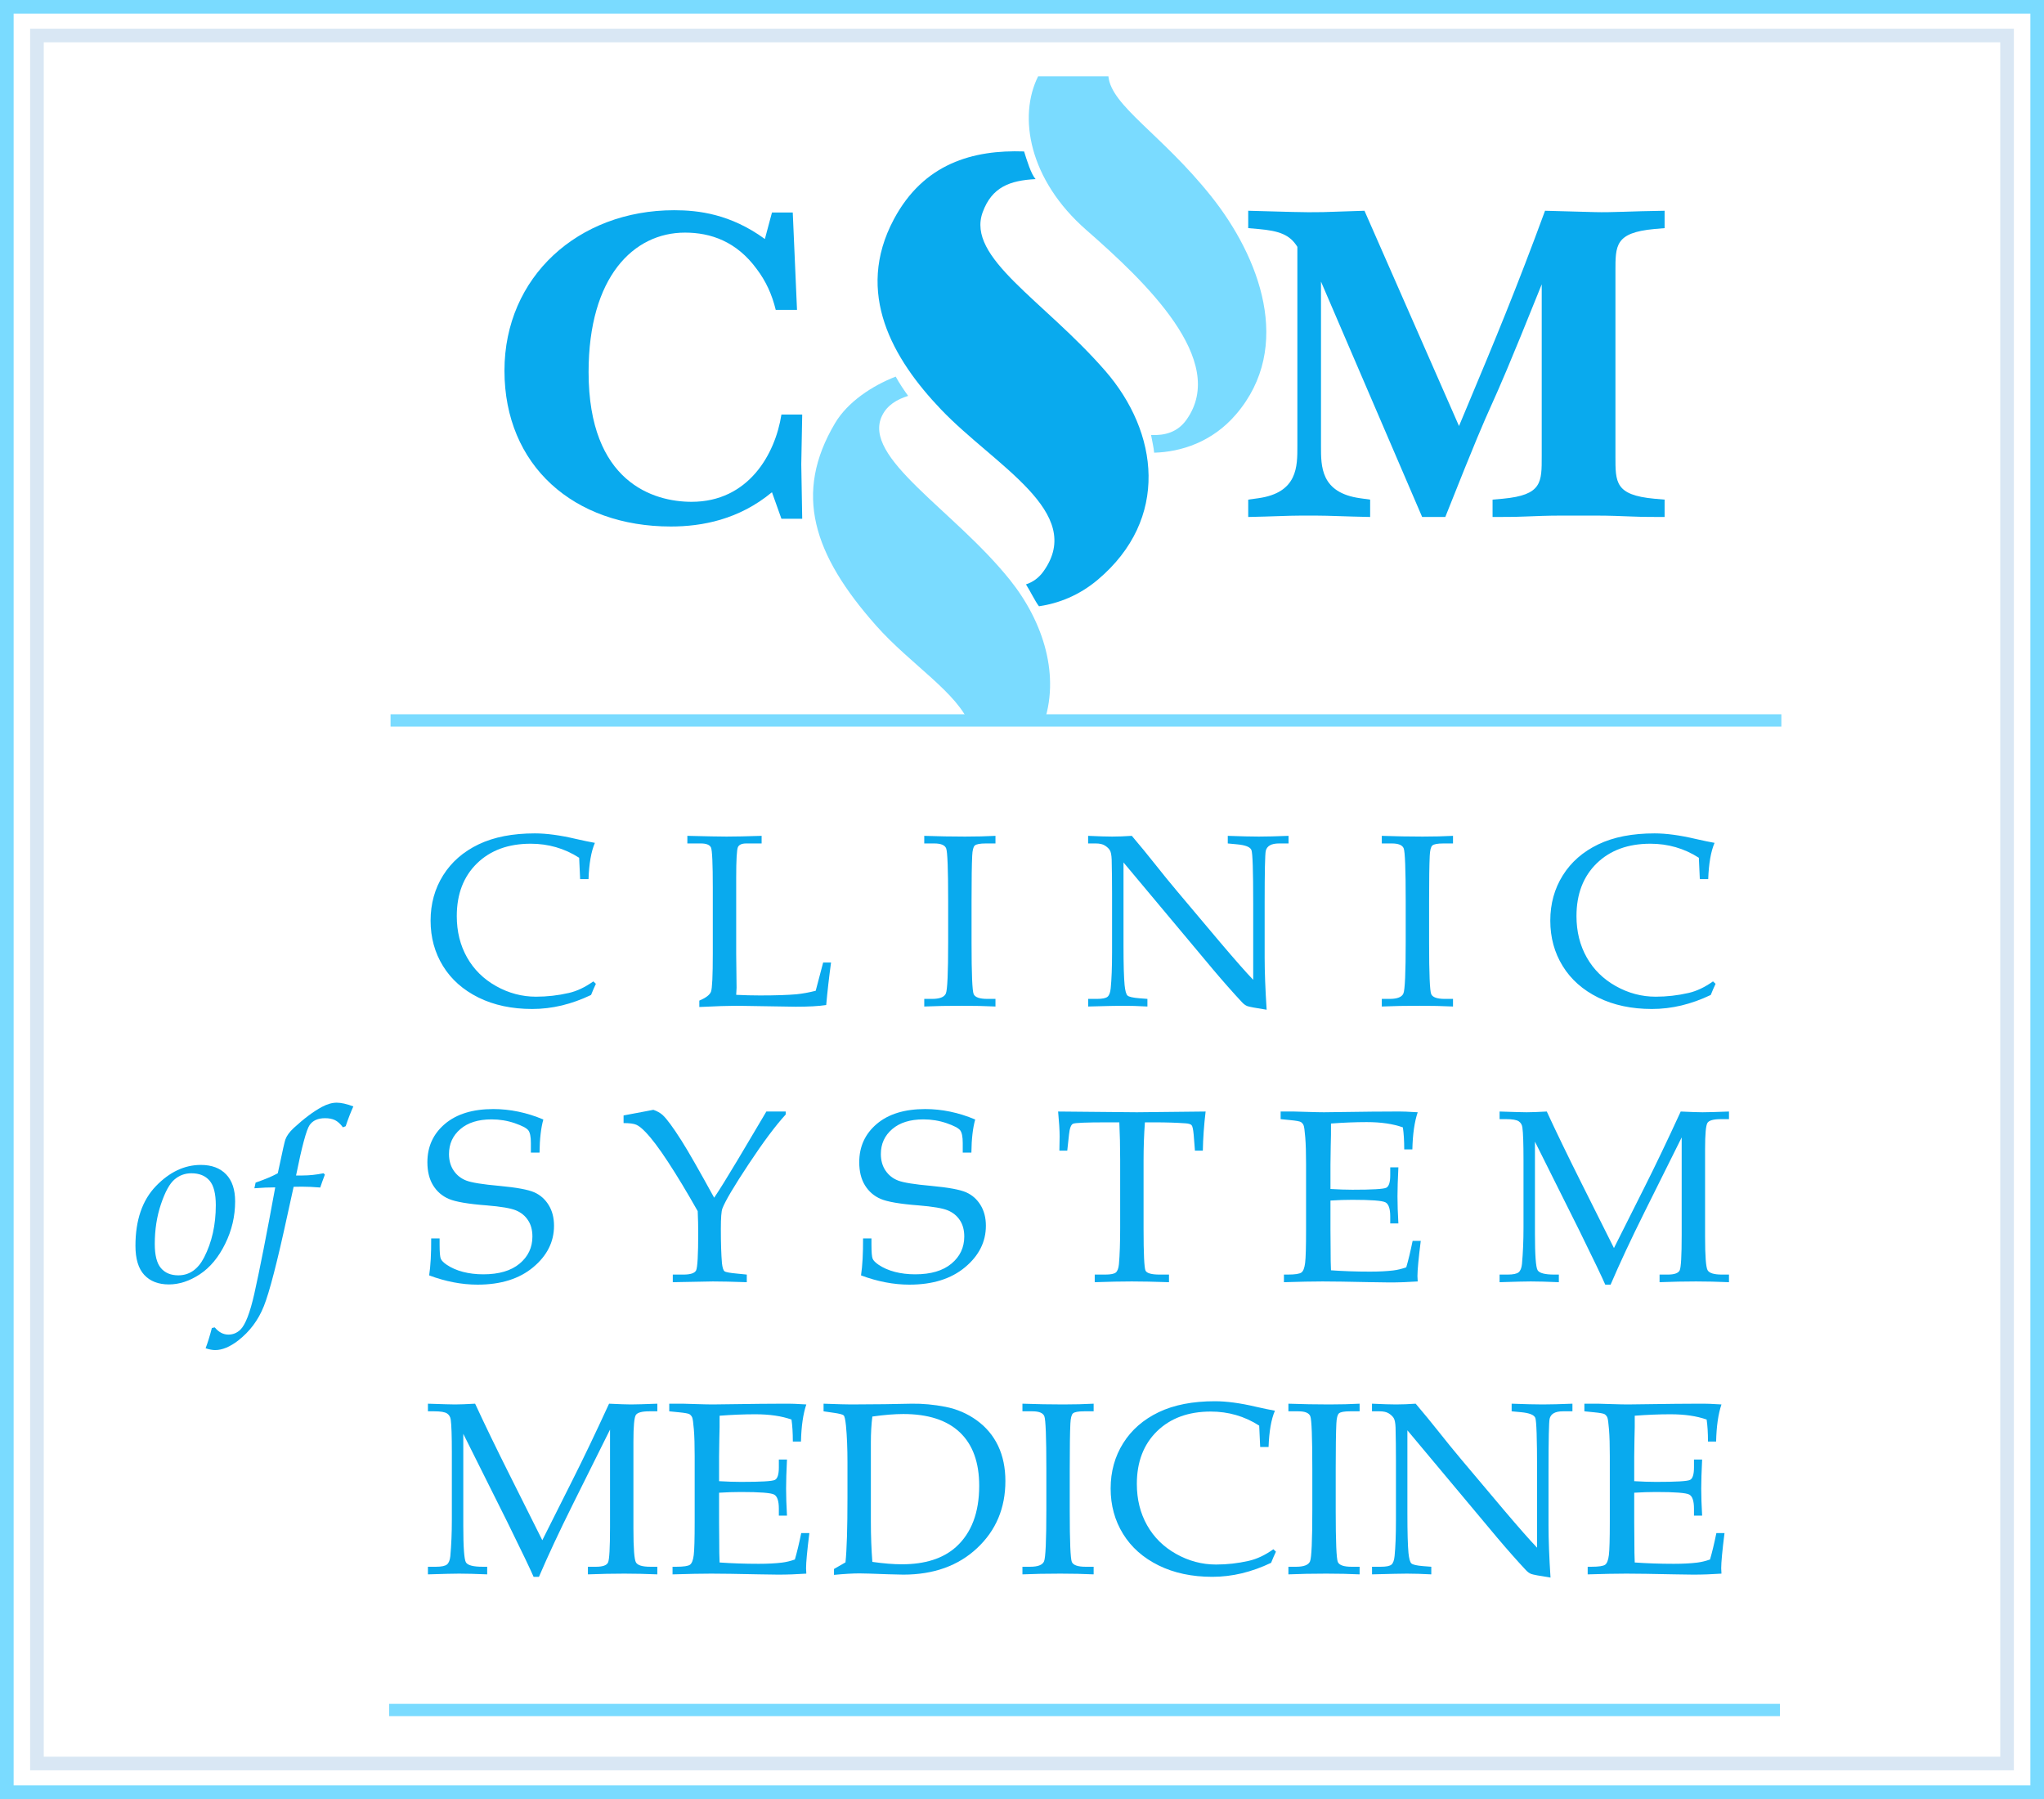 <svg width="150" height="132" viewBox="0 0 150 132" fill="none" xmlns="http://www.w3.org/2000/svg">
<path d="M150 0H0V132H150V0Z" fill="white"/>
<path fill-rule="evenodd" clip-rule="evenodd" d="M104.365 37.933H106.064C110.642 26.397 108.18 33.205 113.14 20.863V33.472C113.14 35.384 113.174 36.323 110.295 36.592L109.533 36.659V37.933C110.33 37.933 111.128 37.933 111.926 37.899C112.758 37.866 113.626 37.832 114.457 37.832H117.233C118.065 37.832 118.932 37.866 119.765 37.899C120.562 37.933 121.36 37.933 122.158 37.933V36.659L121.395 36.592C118.516 36.323 118.55 35.384 118.55 33.472V19.924C118.55 18.013 118.516 17.074 121.395 16.805L122.158 16.739V15.464C119.66 15.497 118.273 15.598 117.059 15.564L113.383 15.464C111.302 21.131 109.671 25.055 107.659 29.851L107.07 31.259L100.133 15.464L97.081 15.564C95.693 15.598 94.306 15.531 91.601 15.464V16.739L92.364 16.805C93.855 16.939 94.653 17.208 95.208 18.113V32.735C95.208 34.21 95.243 36.156 92.329 36.558L91.601 36.659V37.933C93.37 37.899 94.515 37.832 95.451 37.832H96.596C97.532 37.832 98.746 37.899 100.549 37.933V36.659L99.821 36.558C96.908 36.156 96.942 34.21 96.942 32.735V20.662L104.365 37.933Z" fill="#09AAEE"/>
<path fill-rule="evenodd" clip-rule="evenodd" d="M58.871 30.416H57.345C56.894 33.333 54.916 36.82 50.754 36.82C47.98 36.82 43.194 35.412 43.194 27.297C43.194 20.321 46.489 17.068 50.269 17.068C52.142 17.068 54.05 17.705 55.541 19.751C56.2 20.623 56.651 21.596 56.928 22.736H58.489L58.177 15.593H56.651L56.131 17.537C53.599 15.693 51.24 15.425 49.471 15.425C42.431 15.425 37.02 20.321 37.02 27.195C37.02 34.171 42.118 38.632 49.228 38.632C51.518 38.632 54.223 38.129 56.651 36.117L57.345 38.062H58.871L58.802 34.071L58.871 30.416Z" fill="#09AAEE"/>
<path fill-rule="evenodd" clip-rule="evenodd" d="M76.184 5.598C74.701 8.558 75.507 13.188 79.714 16.871C84.021 20.641 90.178 26.457 87.061 30.811C86.416 31.713 85.482 31.966 84.472 31.918C84.554 32.376 84.666 32.841 84.698 33.216C86.665 33.162 88.971 32.438 90.718 30.39C94.937 25.45 92.442 18.852 88.865 14.379C85.226 9.826 81.54 7.761 81.341 5.598H76.184Z" fill="#7ADBFF"/>
<path fill-rule="evenodd" clip-rule="evenodd" d="M65.732 27.633C63.996 28.305 62.201 29.5 61.283 31.045C58.216 36.205 59.669 40.685 64.298 45.908C66.821 48.755 70.308 50.838 71.198 53.247H76.53C77.853 49.644 76.58 45.635 74.127 42.566C69.993 37.397 63.216 33.575 64.736 30.491C65.1 29.749 65.79 29.313 66.645 29.048C66.379 28.684 66.004 28.137 65.732 27.633Z" fill="#7ADBFF"/>
<path fill-rule="evenodd" clip-rule="evenodd" d="M75.153 11.112C71.395 10.983 67.783 11.991 65.596 16.09C62.709 21.498 65.517 26.341 69.064 30.051C73.007 34.177 79.693 37.57 76.576 41.923C76.223 42.417 75.783 42.717 75.291 42.879C75.602 43.358 75.971 44.14 76.247 44.485C77.678 44.273 79.185 43.698 80.562 42.536C85.85 38.074 85.03 31.715 81.106 27.207C76.575 22.003 70.888 18.92 72.116 15.568C72.792 13.722 74.115 13.24 75.997 13.142C75.668 12.781 75.363 11.784 75.153 11.112Z" fill="#09AAEE"/>
<path fill-rule="evenodd" clip-rule="evenodd" d="M42.573 64.505L42.502 62.938C41.961 62.59 41.394 62.334 40.8 62.162C40.209 61.992 39.59 61.907 38.946 61.907C37.304 61.907 35.991 62.388 35.002 63.351C34.016 64.316 33.521 65.603 33.521 67.218C33.521 68.352 33.773 69.363 34.274 70.25C34.775 71.137 35.484 71.837 36.408 72.355C37.332 72.872 38.305 73.131 39.332 73.131C40.144 73.131 40.95 73.041 41.745 72.857C42.34 72.722 42.937 72.439 43.541 72.009L43.73 72.186C43.603 72.454 43.484 72.728 43.376 73.004C42.663 73.345 41.951 73.6 41.23 73.775C40.511 73.946 39.786 74.033 39.058 74.033C37.565 74.033 36.253 73.754 35.12 73.197C33.989 72.638 33.118 71.868 32.511 70.884C31.904 69.901 31.599 68.791 31.599 67.552C31.599 66.313 31.907 65.203 32.52 64.226C33.133 63.248 34.001 62.493 35.12 61.955C36.243 61.417 37.621 61.149 39.255 61.149C40.11 61.149 41.114 61.285 42.262 61.555C42.831 61.685 43.298 61.781 43.656 61.844C43.385 62.473 43.229 63.36 43.189 64.505H42.573Z" fill="#09AAEE"/>
<path fill-rule="evenodd" clip-rule="evenodd" d="M54.026 72.995C54.623 73.025 55.205 73.04 55.771 73.04C56.919 73.04 57.814 73.01 58.461 72.953C58.912 72.905 59.379 72.821 59.861 72.697L60.408 70.622H60.987C60.835 71.735 60.717 72.775 60.632 73.743C60.085 73.828 59.339 73.867 58.39 73.867L54.048 73.798C53.463 73.798 52.554 73.828 51.32 73.888V73.419C51.805 73.215 52.091 72.995 52.178 72.76C52.265 72.526 52.309 71.597 52.309 69.972V65.134C52.309 63.374 52.265 62.394 52.178 62.192C52.088 61.991 51.842 61.888 51.435 61.888H50.442V61.329C51.889 61.365 52.847 61.383 53.323 61.383C53.954 61.383 54.81 61.365 55.892 61.329V61.888H54.763C54.443 61.888 54.237 61.978 54.153 62.156C54.07 62.336 54.026 63.079 54.026 64.388V69.993L54.054 72.477L54.026 72.995Z" fill="#09AAEE"/>
<path fill-rule="evenodd" clip-rule="evenodd" d="M67.827 73.293H68.399C68.962 73.293 69.302 73.16 69.413 72.895C69.526 72.634 69.581 71.371 69.581 69.106V66.126C69.581 63.783 69.532 62.49 69.435 62.249C69.338 62.009 69.049 61.888 68.564 61.888H67.827V61.329C68.835 61.365 69.833 61.383 70.819 61.383C71.64 61.383 72.383 61.365 73.053 61.329V61.888H72.35C71.917 61.888 71.647 61.939 71.534 62.039C71.426 62.138 71.364 62.391 71.345 62.794C71.314 63.422 71.298 64.538 71.298 66.144V69.178C71.298 71.459 71.351 72.712 71.454 72.944C71.556 73.175 71.889 73.293 72.449 73.293H73.053V73.852C72.306 73.816 71.492 73.798 70.608 73.798C69.581 73.798 68.655 73.816 67.827 73.852V73.293Z" fill="#09AAEE"/>
<path fill-rule="evenodd" clip-rule="evenodd" d="M82.449 63.281V69.382C82.449 70.769 82.477 71.738 82.53 72.285C82.573 72.704 82.645 72.959 82.745 73.049C82.847 73.142 83.136 73.208 83.618 73.247L84.204 73.293V73.852C83.541 73.816 82.944 73.798 82.408 73.798C82.035 73.798 81.186 73.816 79.855 73.852V73.293H80.508C80.903 73.293 81.161 73.239 81.282 73.133C81.404 73.028 81.479 72.821 81.51 72.511C81.575 71.864 81.609 70.989 81.609 69.882V65.513C81.609 64.692 81.6 63.879 81.581 63.077C81.569 62.736 81.522 62.502 81.441 62.376C81.357 62.249 81.239 62.138 81.08 62.039C80.921 61.939 80.701 61.888 80.415 61.888H79.852V61.329C80.623 61.365 81.211 61.383 81.619 61.383C82.057 61.383 82.536 61.365 83.059 61.329C83.662 62.039 84.228 62.73 84.76 63.401C85.292 64.075 85.842 64.751 86.415 65.431L89.531 69.13C90.657 70.457 91.469 71.377 91.967 71.894V66.246C91.967 63.879 91.924 62.589 91.836 62.37C91.746 62.147 91.398 62.009 90.782 61.952L90.101 61.888V61.329C91.078 61.365 91.836 61.383 92.378 61.383C92.94 61.383 93.668 61.365 94.561 61.329V61.888H93.861C93.298 61.888 92.975 62.069 92.888 62.433C92.835 62.673 92.807 63.961 92.807 66.288V70.258C92.807 71.326 92.857 72.601 92.953 74.087C92.132 73.96 91.653 73.87 91.519 73.816C91.388 73.759 91.261 73.666 91.14 73.533C90.465 72.808 89.755 72.005 89.012 71.124L82.449 63.281Z" fill="#09AAEE"/>
<path fill-rule="evenodd" clip-rule="evenodd" d="M101.404 73.293H101.977C102.539 73.293 102.878 73.16 102.99 72.895C103.102 72.634 103.158 71.371 103.158 69.106V66.126C103.158 63.783 103.108 62.49 103.012 62.249C102.916 62.009 102.626 61.888 102.141 61.888H101.404V61.329C102.412 61.365 103.41 61.383 104.396 61.383C105.217 61.383 105.961 61.365 106.63 61.329V61.888H105.927C105.494 61.888 105.223 61.939 105.112 62.039C105.003 62.138 104.941 62.391 104.922 62.794C104.891 63.422 104.875 64.538 104.875 66.144V69.178C104.875 71.459 104.929 72.712 105.031 72.944C105.134 73.175 105.466 73.293 106.026 73.293H106.63V73.852C105.883 73.816 105.068 73.798 104.185 73.798C103.158 73.798 102.232 73.816 101.404 73.852V73.293Z" fill="#09AAEE"/>
<path fill-rule="evenodd" clip-rule="evenodd" d="M124.742 64.505L124.671 62.938C124.129 62.59 123.564 62.334 122.969 62.162C122.378 61.992 121.759 61.907 121.115 61.907C119.473 61.907 118.16 62.388 117.171 63.351C116.185 64.316 115.691 65.603 115.691 67.218C115.691 68.352 115.943 69.363 116.443 70.25C116.944 71.137 117.653 71.837 118.577 72.355C119.501 72.872 120.474 73.131 121.501 73.131C122.313 73.131 123.118 73.041 123.915 72.857C124.509 72.722 125.106 72.439 125.709 72.009L125.899 72.186C125.772 72.454 125.654 72.728 125.545 73.004C124.832 73.345 124.12 73.6 123.398 73.775C122.68 73.946 121.955 74.033 121.227 74.033C119.734 74.033 118.422 73.754 117.289 73.197C116.157 72.638 115.286 71.868 114.68 70.884C114.073 69.901 113.769 68.791 113.769 67.552C113.769 66.313 114.076 65.203 114.689 64.226C115.302 63.248 116.169 62.493 117.289 61.955C118.412 61.417 119.79 61.149 121.423 61.149C122.278 61.149 123.283 61.285 124.431 61.555C125 61.685 125.467 61.781 125.824 61.844C125.554 62.473 125.399 63.36 125.358 64.505H124.742Z" fill="#09AAEE"/>
<path fill-rule="evenodd" clip-rule="evenodd" d="M11.358 91.275C11.358 92.1 11.507 92.689 11.809 93.044C12.111 93.399 12.537 93.576 13.084 93.576C13.897 93.576 14.528 93.138 14.979 92.262C15.551 91.147 15.837 89.871 15.837 88.431C15.837 87.586 15.685 86.984 15.377 86.626C15.069 86.268 14.625 86.088 14.046 86.088C13.576 86.088 13.163 86.238 12.808 86.542C12.45 86.842 12.12 87.444 11.816 88.343C11.511 89.243 11.358 90.22 11.358 91.275ZM9.94 91.408C9.94 89.531 10.441 88.073 11.439 87.032C12.441 85.995 13.539 85.475 14.739 85.475C15.532 85.475 16.151 85.706 16.593 86.166C17.035 86.626 17.255 87.287 17.255 88.151C17.255 89.236 17.013 90.277 16.524 91.266C16.036 92.259 15.414 93.005 14.662 93.501C13.906 93.998 13.15 94.244 12.394 94.244C11.626 94.244 11.022 94.012 10.59 93.549C10.157 93.086 9.94 92.37 9.94 91.408Z" fill="#09AAEE"/>
<path fill-rule="evenodd" clip-rule="evenodd" d="M18.668 87.188L18.758 86.773C19.445 86.535 19.987 86.307 20.385 86.087L20.516 85.486C20.746 84.385 20.889 83.759 20.944 83.606C21.041 83.335 21.244 83.055 21.554 82.767C22.313 82.07 23 81.555 23.613 81.224C24.005 81.014 24.369 80.908 24.709 80.908C25.032 80.908 25.439 80.998 25.931 81.182C25.735 81.609 25.549 82.096 25.368 82.635L25.166 82.716C24.979 82.464 24.783 82.289 24.584 82.189C24.385 82.094 24.142 82.046 23.856 82.046C23.331 82.046 22.951 82.216 22.718 82.557C22.485 82.896 22.154 84.13 21.726 86.25H22.198C22.699 86.25 23.212 86.195 23.741 86.087L23.841 86.184C23.688 86.587 23.577 86.902 23.501 87.133C23.01 87.092 22.565 87.071 22.164 87.071L21.548 87.08L21.097 89.134C20.35 92.584 19.772 94.821 19.361 95.844C18.954 96.866 18.323 97.705 17.474 98.364C16.867 98.83 16.304 99.061 15.787 99.061C15.595 99.061 15.361 99.016 15.088 98.929C15.24 98.529 15.396 98.033 15.548 97.441L15.759 97.395C16.052 97.747 16.384 97.925 16.761 97.925C17.094 97.925 17.383 97.808 17.632 97.573C18.002 97.218 18.344 96.34 18.662 94.932C19.06 93.154 19.573 90.55 20.198 87.122C19.747 87.122 19.237 87.143 18.668 87.188Z" fill="#09AAEE"/>
<path fill-rule="evenodd" clip-rule="evenodd" d="M39.873 82.143C39.7 82.753 39.606 83.563 39.594 84.57H38.959V83.867C38.959 83.409 38.897 83.099 38.77 82.934C38.642 82.771 38.309 82.597 37.771 82.411C37.233 82.227 36.667 82.134 36.072 82.134C35.102 82.134 34.337 82.371 33.783 82.847C33.227 83.322 32.95 83.933 32.95 84.678C32.95 85.147 33.065 85.554 33.292 85.89C33.519 86.227 33.827 86.471 34.213 86.621C34.599 86.772 35.417 86.904 36.667 87.015C37.917 87.132 38.764 87.289 39.205 87.484C39.643 87.677 39.998 87.987 40.262 88.416C40.527 88.843 40.657 89.352 40.657 89.938C40.657 91.117 40.147 92.134 39.127 92.984C38.107 93.836 36.748 94.26 35.047 94.26C34.465 94.26 33.877 94.203 33.282 94.088C32.692 93.974 32.095 93.806 31.494 93.58C31.6 92.876 31.65 91.972 31.643 90.868H32.26V91.31C32.26 91.879 32.29 92.23 32.35 92.365C32.411 92.501 32.555 92.645 32.779 92.798C33.115 93.027 33.513 93.201 33.973 93.322C34.437 93.442 34.935 93.502 35.469 93.502C36.617 93.502 37.507 93.24 38.132 92.717C38.757 92.197 39.071 91.532 39.071 90.73C39.071 90.257 38.966 89.86 38.751 89.536C38.539 89.21 38.241 88.967 37.858 88.808C37.476 88.651 36.77 88.531 35.737 88.446C34.365 88.342 33.432 88.182 32.94 87.971C32.449 87.76 32.063 87.427 31.783 86.973C31.504 86.519 31.364 85.954 31.364 85.276C31.364 84.131 31.793 83.195 32.648 82.468C33.506 81.74 34.692 81.376 36.206 81.376C36.816 81.376 37.426 81.439 38.035 81.566C38.648 81.692 39.261 81.884 39.873 82.143Z" fill="#09AAEE"/>
<path fill-rule="evenodd" clip-rule="evenodd" d="M52.409 87.881C52.776 87.343 53.36 86.402 54.16 85.064L56.241 81.556H57.659V81.776C56.919 82.582 56.014 83.794 54.94 85.416C53.867 87.036 53.223 88.122 53.012 88.675C52.938 88.868 52.9 89.361 52.9 90.158C52.9 91.217 52.928 92.059 52.98 92.679C53.018 93.012 53.08 93.211 53.171 93.28C53.258 93.346 53.572 93.403 54.107 93.451L54.803 93.521V94.08C53.743 94.043 52.916 94.025 52.318 94.025L49.373 94.08V93.521H50.15C50.67 93.521 50.981 93.418 51.084 93.214C51.186 93.009 51.239 92.083 51.239 90.44C51.239 89.96 51.227 89.436 51.202 88.868C50.418 87.479 49.693 86.278 49.028 85.262C48.365 84.248 47.805 83.505 47.347 83.039C47.099 82.781 46.881 82.609 46.695 82.528C46.511 82.447 46.2 82.405 45.761 82.405V81.845C46.01 81.8 46.498 81.707 47.23 81.569L47.948 81.431C48.228 81.53 48.452 81.656 48.623 81.809C48.928 82.086 49.392 82.715 50.017 83.701C50.499 84.459 51.295 85.851 52.409 87.881Z" fill="#09AAEE"/>
<path fill-rule="evenodd" clip-rule="evenodd" d="M71.566 82.143C71.392 82.753 71.298 83.563 71.286 84.57H70.651V83.867C70.651 83.409 70.59 83.099 70.462 82.934C70.334 82.771 70.002 82.597 69.463 82.411C68.925 82.227 68.359 82.134 67.765 82.134C66.795 82.134 66.029 82.371 65.476 82.847C64.919 83.322 64.642 83.933 64.642 84.678C64.642 85.147 64.757 85.554 64.984 85.89C65.212 86.227 65.519 86.471 65.905 86.621C66.291 86.772 67.108 86.904 68.359 87.015C69.61 87.132 70.456 87.289 70.897 87.484C71.336 87.677 71.691 87.987 71.955 88.416C72.219 88.843 72.35 89.352 72.35 89.938C72.35 91.117 71.84 92.134 70.82 92.984C69.799 93.836 68.44 94.26 66.738 94.26C66.157 94.26 65.569 94.203 64.975 94.088C64.384 93.974 63.786 93.806 63.186 93.58C63.292 92.876 63.342 91.972 63.336 90.868H63.952V91.31C63.952 91.879 63.983 92.23 64.042 92.365C64.104 92.501 64.247 92.645 64.471 92.798C64.807 93.027 65.205 93.201 65.665 93.322C66.129 93.442 66.626 93.502 67.162 93.502C68.309 93.502 69.199 93.24 69.824 92.717C70.449 92.197 70.763 91.532 70.763 90.73C70.763 90.257 70.658 89.86 70.443 89.536C70.232 89.21 69.933 88.967 69.55 88.808C69.168 88.651 68.461 88.531 67.43 88.446C66.058 88.342 65.124 88.182 64.632 87.971C64.141 87.76 63.756 87.427 63.476 86.973C63.196 86.519 63.056 85.954 63.056 85.276C63.056 84.131 63.485 83.195 64.341 82.468C65.199 81.74 66.384 81.376 67.899 81.376C68.509 81.376 69.118 81.439 69.728 81.566C70.341 81.692 70.953 81.884 71.566 82.143Z" fill="#09AAEE"/>
<path fill-rule="evenodd" clip-rule="evenodd" d="M84.02 82.351C83.955 83.232 83.921 84.159 83.921 85.133V90.149C83.921 92.017 83.971 93.042 84.067 93.235C84.163 93.424 84.509 93.521 85.106 93.521H85.787V94.08C84.711 94.044 83.799 94.025 83.053 94.025C82.3 94.025 81.395 94.044 80.338 94.08V93.521H81.102C81.504 93.521 81.765 93.469 81.887 93.367C82.008 93.265 82.082 93.063 82.113 92.762C82.173 92.077 82.204 91.189 82.204 90.104V85.078C82.204 84.089 82.182 83.178 82.142 82.351H81.215C79.722 82.351 78.9 82.384 78.748 82.453C78.596 82.519 78.496 82.784 78.45 83.244L78.322 84.426H77.744L77.762 83.379C77.762 82.955 77.725 82.348 77.65 81.557C80.932 81.593 82.86 81.611 83.435 81.611L88.475 81.557C88.356 82.549 88.288 83.505 88.27 84.426H87.691L87.6 83.268C87.564 82.868 87.513 82.631 87.445 82.558C87.38 82.486 87.23 82.438 87 82.423C86.335 82.375 85.579 82.351 84.73 82.351H84.02Z" fill="#09AAEE"/>
<path fill-rule="evenodd" clip-rule="evenodd" d="M97.637 88.089V90.254L97.647 91.499C97.647 92.278 97.656 92.847 97.675 93.207C98.565 93.271 99.517 93.304 100.534 93.304C101.215 93.304 101.787 93.274 102.251 93.217C102.549 93.181 102.867 93.106 103.199 92.988C103.352 92.471 103.507 91.824 103.666 91.049H104.263C104.101 92.338 104.02 93.199 104.02 93.629L104.039 94.025C103.339 94.074 102.651 94.098 101.977 94.098L100.546 94.077C98.963 94.044 97.803 94.025 97.059 94.025C96.347 94.025 95.401 94.044 94.222 94.08V93.521H94.506C95.034 93.521 95.367 93.469 95.504 93.37C95.641 93.271 95.731 93.037 95.777 92.666C95.824 92.299 95.846 91.485 95.846 90.225V85.395C95.846 84.604 95.828 83.957 95.787 83.452C95.747 82.949 95.706 82.649 95.659 82.552C95.613 82.456 95.547 82.381 95.464 82.327C95.38 82.276 95.118 82.227 94.679 82.186L93.98 82.116V81.557H94.966L95.93 81.584C96.472 81.602 96.882 81.611 97.162 81.611L100.664 81.566L102.325 81.557C102.891 81.551 103.461 81.569 104.039 81.611C103.803 82.309 103.672 83.217 103.647 84.336H103.05C103.05 83.689 103.015 83.151 102.951 82.721C102.229 82.462 101.345 82.333 100.297 82.333C99.463 82.333 98.59 82.369 97.675 82.438C97.681 82.991 97.675 83.542 97.656 84.095L97.637 85.451V87.241C98.247 87.277 98.783 87.295 99.249 87.295C100.711 87.295 101.538 87.247 101.734 87.148C101.927 87.048 102.023 86.745 102.023 86.233V85.653H102.621C102.577 86.543 102.555 87.253 102.555 87.786C102.555 88.345 102.577 89.007 102.621 89.767H102.023V89.256C102.023 88.694 101.908 88.351 101.678 88.224C101.448 88.098 100.636 88.035 99.239 88.035C98.726 88.035 98.192 88.053 97.637 88.089Z" fill="#09AAEE"/>
<path fill-rule="evenodd" clip-rule="evenodd" d="M123.411 83.457L120.699 88.904C119.682 90.946 118.848 92.733 118.195 94.26H117.803C117.579 93.74 116.942 92.407 115.884 90.257L112.643 83.767V90.522C112.643 92.095 112.708 92.988 112.839 93.202C112.969 93.415 113.377 93.521 114.058 93.521H114.397V94.08C113.551 94.044 112.866 94.025 112.338 94.025C111.956 94.025 111.19 94.044 110.048 94.08V93.521H110.642C111.044 93.521 111.312 93.463 111.446 93.352C111.579 93.241 111.66 93.039 111.691 92.748C111.765 91.927 111.803 91.043 111.803 90.092V85.115C111.803 83.912 111.775 83.118 111.722 82.733C111.697 82.531 111.607 82.38 111.455 82.276C111.299 82.17 110.991 82.116 110.53 82.116H110.048V81.557C111.104 81.593 111.765 81.611 112.039 81.611C112.384 81.611 112.876 81.593 113.511 81.557C114.245 83.142 115.091 84.886 116.048 86.796L118.441 91.575L120.665 87.148C121.445 85.599 122.338 83.737 123.34 81.557C124.099 81.593 124.634 81.611 124.942 81.611C125.3 81.611 125.946 81.593 126.882 81.557V82.116H126.289C125.753 82.116 125.424 82.207 125.306 82.384C125.188 82.564 125.128 83.205 125.128 84.315V90.742C125.128 92.173 125.191 92.994 125.315 93.204C125.439 93.415 125.791 93.521 126.363 93.521H126.882V94.08C126.037 94.044 125.231 94.025 124.46 94.025C123.608 94.025 122.718 94.044 121.788 94.08V93.521H122.391C122.87 93.521 123.159 93.418 123.262 93.217C123.362 93.015 123.411 92.146 123.411 90.609V83.457Z" fill="#09AAEE"/>
<path fill-rule="evenodd" clip-rule="evenodd" d="M44.767 104.896L42.055 110.342C41.038 112.384 40.204 114.171 39.551 115.699H39.159C38.936 115.179 38.298 113.846 37.24 111.696L33.999 105.206V111.96C33.999 113.533 34.064 114.427 34.194 114.64C34.325 114.854 34.733 114.959 35.414 114.959H35.753V115.518C34.907 115.482 34.222 115.464 33.694 115.464C33.312 115.464 32.546 115.482 31.404 115.518V114.959H31.998C32.4 114.959 32.668 114.902 32.802 114.791C32.935 114.679 33.016 114.478 33.047 114.186C33.121 113.365 33.159 112.481 33.159 111.531V106.553C33.159 105.35 33.131 104.556 33.078 104.171C33.053 103.97 32.963 103.819 32.811 103.714C32.655 103.609 32.347 103.554 31.886 103.554H31.404V102.995C32.459 103.031 33.121 103.05 33.395 103.05C33.74 103.05 34.232 103.031 34.867 102.995C35.601 104.58 36.447 106.325 37.405 108.234L39.797 113.013L42.021 108.586C42.801 107.037 43.694 105.176 44.696 102.995C45.455 103.031 45.99 103.05 46.298 103.05C46.656 103.05 47.302 103.031 48.239 102.995V103.554H47.645C47.109 103.554 46.78 103.645 46.662 103.823C46.544 104.003 46.484 104.644 46.484 105.753V112.18C46.484 113.612 46.547 114.433 46.671 114.643C46.795 114.854 47.147 114.959 47.719 114.959H48.239V115.518C47.393 115.482 46.587 115.464 45.816 115.464C44.964 115.464 44.074 115.482 43.144 115.518V114.959H43.747C44.226 114.959 44.515 114.857 44.618 114.655C44.718 114.454 44.767 113.585 44.767 112.048V104.896Z" fill="#09AAEE"/>
<path fill-rule="evenodd" clip-rule="evenodd" d="M52.77 109.527V111.693L52.78 112.938C52.78 113.717 52.789 114.285 52.808 114.646C53.697 114.709 54.65 114.743 55.666 114.743C56.348 114.743 56.92 114.712 57.383 114.655C57.682 114.619 57.999 114.544 58.332 114.427C58.484 113.909 58.64 113.263 58.799 112.487H59.396C59.234 113.777 59.153 114.637 59.153 115.067L59.172 115.464C58.472 115.512 57.785 115.537 57.11 115.537L55.679 115.516C54.096 115.482 52.936 115.464 52.192 115.464C51.48 115.464 50.534 115.482 49.355 115.519V114.959H49.639C50.167 114.959 50.5 114.908 50.636 114.809C50.773 114.709 50.864 114.475 50.91 114.105C50.957 113.738 50.979 112.923 50.979 111.663V106.833C50.979 106.042 50.961 105.396 50.92 104.89C50.879 104.388 50.839 104.087 50.792 103.991C50.746 103.895 50.68 103.819 50.597 103.765C50.512 103.714 50.251 103.666 49.812 103.624L49.113 103.554V102.995H50.099L51.063 103.023C51.604 103.04 52.015 103.05 52.295 103.05L55.797 103.005L57.458 102.995C58.024 102.989 58.593 103.008 59.172 103.05C58.936 103.747 58.805 104.655 58.78 105.774H58.183C58.183 105.128 58.148 104.589 58.084 104.159C57.362 103.901 56.479 103.771 55.43 103.771C54.596 103.771 53.722 103.807 52.808 103.877C52.814 104.43 52.808 104.98 52.789 105.534L52.77 106.89V108.68C53.38 108.715 53.916 108.733 54.382 108.733C55.844 108.733 56.671 108.685 56.867 108.586C57.06 108.487 57.156 108.184 57.156 107.672V107.091H57.753C57.71 107.981 57.688 108.692 57.688 109.224C57.688 109.783 57.71 110.445 57.753 111.206H57.156V110.694C57.156 110.132 57.041 109.789 56.811 109.663C56.581 109.537 55.769 109.474 54.372 109.474C53.859 109.474 53.324 109.492 52.77 109.527Z" fill="#09AAEE"/>
<path fill-rule="evenodd" clip-rule="evenodd" d="M64.018 114.602C64.839 114.719 65.563 114.778 66.188 114.778C67.89 114.778 69.213 114.354 70.155 113.509C71.29 112.484 71.859 110.986 71.859 109.019C71.859 107.305 71.387 106 70.441 105.1C69.495 104.202 68.111 103.753 66.288 103.753C65.651 103.753 64.895 103.813 64.018 103.937C63.946 104.502 63.909 105.143 63.909 105.858V111.618C63.909 112.68 63.946 113.675 64.018 114.602ZM62.046 114.637C62.142 113.729 62.192 112.141 62.192 109.871V107.32C62.192 106.277 62.155 105.375 62.083 104.62C62.039 104.181 61.983 103.925 61.915 103.853C61.844 103.784 61.595 103.72 61.165 103.66L60.438 103.555V102.995C61.439 103.032 62.114 103.05 62.463 103.05L64.914 103.032L66.91 102.995C67.71 102.984 68.534 103.059 69.38 103.224C70.223 103.389 70.988 103.717 71.675 104.213C72.363 104.71 72.886 105.332 73.244 106.081C73.601 106.827 73.781 107.694 73.781 108.67C73.781 110.655 73.091 112.294 71.707 113.591C70.326 114.887 68.519 115.537 66.288 115.537L65.168 115.51C64.067 115.468 63.371 115.447 63.081 115.447C62.587 115.447 61.962 115.482 61.203 115.555V115.122L62.046 114.637Z" fill="#09AAEE"/>
<path fill-rule="evenodd" clip-rule="evenodd" d="M75.032 114.959H75.605C76.168 114.959 76.506 114.827 76.618 114.562C76.73 114.3 76.787 113.037 76.787 110.772V107.792C76.787 105.449 76.736 104.156 76.64 103.916C76.544 103.675 76.254 103.554 75.769 103.554H75.032V102.995C76.04 103.031 77.039 103.05 78.025 103.05C78.845 103.05 79.589 103.031 80.258 102.995V103.554H79.555C79.123 103.554 78.852 103.606 78.74 103.705C78.631 103.804 78.569 104.057 78.55 104.46C78.519 105.089 78.504 106.204 78.504 107.81V110.845C78.504 113.125 78.556 114.378 78.659 114.61C78.762 114.841 79.094 114.959 79.654 114.959H80.258V115.518C79.512 115.482 78.696 115.464 77.813 115.464C76.787 115.464 75.859 115.482 75.032 115.518V114.959Z" fill="#09AAEE"/>
<path fill-rule="evenodd" clip-rule="evenodd" d="M92.479 106.171L92.407 104.604C91.866 104.255 91.3 104 90.706 103.828C90.115 103.657 89.496 103.572 88.852 103.572C87.21 103.572 85.897 104.054 84.908 105.016C83.922 105.981 83.428 107.268 83.428 108.883C83.428 110.017 83.68 111.028 84.18 111.915C84.681 112.802 85.39 113.503 86.314 114.02C87.238 114.538 88.211 114.796 89.237 114.796C90.05 114.796 90.855 114.706 91.652 114.523C92.246 114.387 92.843 114.105 93.446 113.675L93.636 113.852C93.508 114.12 93.39 114.393 93.281 114.67C92.569 115.01 91.857 115.265 91.135 115.44C90.417 115.611 89.692 115.698 88.964 115.698C87.471 115.698 86.159 115.419 85.027 114.862C83.894 114.303 83.023 113.533 82.417 112.55C81.81 111.566 81.505 110.456 81.505 109.217C81.505 107.978 81.813 106.868 82.426 105.891C83.039 104.914 83.907 104.159 85.027 103.62C86.149 103.082 87.527 102.814 89.16 102.814C90.015 102.814 91.02 102.95 92.168 103.22C92.737 103.35 93.204 103.446 93.561 103.509C93.29 104.138 93.135 105.025 93.095 106.171H92.479Z" fill="#09AAEE"/>
<path fill-rule="evenodd" clip-rule="evenodd" d="M94.55 114.959H95.123C95.686 114.959 96.025 114.827 96.137 114.562C96.249 114.3 96.305 113.037 96.305 110.772V107.792C96.305 105.449 96.255 104.156 96.158 103.916C96.062 103.675 95.773 103.554 95.287 103.554H94.55V102.995C95.558 103.031 96.557 103.05 97.543 103.05C98.364 103.05 99.107 103.031 99.776 102.995V103.554H99.073C98.641 103.554 98.37 103.606 98.258 103.705C98.149 103.804 98.087 104.057 98.069 104.46C98.038 105.089 98.022 106.204 98.022 107.81V110.845C98.022 113.125 98.075 114.378 98.178 114.61C98.28 114.841 98.613 114.959 99.173 114.959H99.776V115.518C99.03 115.482 98.214 115.464 97.332 115.464C96.305 115.464 95.378 115.482 94.55 115.518V114.959Z" fill="#09AAEE"/>
<path fill-rule="evenodd" clip-rule="evenodd" d="M103.282 104.948V111.049C103.282 112.436 103.31 113.405 103.362 113.951C103.406 114.37 103.477 114.625 103.577 114.716C103.68 114.809 103.969 114.875 104.451 114.914L105.036 114.959V115.518C104.373 115.482 103.776 115.464 103.241 115.464C102.868 115.464 102.019 115.482 100.687 115.518V114.959H101.341C101.735 114.959 101.993 114.905 102.115 114.8C102.236 114.695 102.311 114.487 102.342 114.177C102.407 113.53 102.442 112.656 102.442 111.548V107.179C102.442 106.358 102.433 105.545 102.414 104.743C102.401 104.403 102.354 104.168 102.274 104.042C102.19 103.916 102.072 103.804 101.913 103.705C101.754 103.606 101.533 103.554 101.247 103.554H100.684V102.995C101.456 103.031 102.043 103.05 102.451 103.05C102.89 103.05 103.369 103.031 103.891 102.995C104.494 103.705 105.06 104.397 105.593 105.068C106.125 105.741 106.675 106.418 107.247 107.098L110.364 110.797C111.49 112.123 112.301 113.043 112.799 113.56V107.912C112.799 105.545 112.756 104.255 112.669 104.036C112.579 103.813 112.231 103.675 111.615 103.618L110.933 103.554V102.995C111.91 103.031 112.669 103.05 113.21 103.05C113.773 103.05 114.501 103.031 115.394 102.995V103.554H114.694C114.13 103.554 113.807 103.735 113.72 104.099C113.667 104.34 113.639 105.627 113.639 107.954V111.925C113.639 112.992 113.689 114.267 113.785 115.753C112.965 115.627 112.486 115.537 112.352 115.482C112.221 115.425 112.094 115.332 111.972 115.2C111.297 114.475 110.588 113.671 109.844 112.791L103.282 104.948Z" fill="#09AAEE"/>
<path fill-rule="evenodd" clip-rule="evenodd" d="M119.928 109.527V111.693L119.938 112.938C119.938 113.717 119.947 114.285 119.966 114.646C120.856 114.709 121.808 114.743 122.825 114.743C123.506 114.743 124.078 114.712 124.542 114.655C124.84 114.619 125.158 114.544 125.49 114.427C125.643 113.909 125.798 113.263 125.957 112.487H126.554C126.392 113.777 126.311 114.637 126.311 115.067L126.33 115.464C125.63 115.512 124.943 115.537 124.268 115.537L122.837 115.516C121.254 115.482 120.094 115.464 119.35 115.464C118.638 115.464 117.692 115.482 116.513 115.519V114.959H116.797C117.325 114.959 117.658 114.908 117.795 114.809C117.932 114.709 118.022 114.475 118.068 114.105C118.115 113.738 118.137 112.923 118.137 111.663V106.833C118.137 106.042 118.119 105.396 118.078 104.89C118.038 104.388 117.997 104.087 117.95 103.991C117.904 103.895 117.838 103.819 117.755 103.765C117.671 103.714 117.409 103.666 116.97 103.624L116.271 103.554V102.995H117.257L118.221 103.023C118.763 103.04 119.173 103.05 119.453 103.05L122.955 103.005L124.616 102.995C125.182 102.989 125.752 103.008 126.33 103.05C126.094 103.747 125.963 104.655 125.938 105.774H125.341C125.341 105.128 125.306 104.589 125.242 104.159C124.52 103.901 123.636 103.771 122.588 103.771C121.754 103.771 120.88 103.807 119.966 103.877C119.973 104.43 119.966 104.98 119.947 105.534L119.928 106.89V108.68C120.538 108.715 121.074 108.733 121.54 108.733C123.002 108.733 123.829 108.685 124.026 108.586C124.218 108.487 124.314 108.184 124.314 107.672V107.091H124.912C124.868 107.981 124.846 108.692 124.846 109.224C124.846 109.783 124.868 110.445 124.912 111.206H124.314V110.694C124.314 110.132 124.199 109.789 123.969 109.663C123.739 109.537 122.927 109.474 121.53 109.474C121.017 109.474 120.483 109.492 119.928 109.527Z" fill="#09AAEE"/>
<path fill-rule="evenodd" clip-rule="evenodd" d="M28.661 53.313H130.726V52.409H28.661V53.313Z" fill="#7ADBFF"/>
<path fill-rule="evenodd" clip-rule="evenodd" d="M28.556 125.921H130.622V125.018H28.556V125.921Z" fill="#7ADBFF"/>
<path d="M150 0H0V132H150V0Z" stroke="#7ADBFF" stroke-width="2"/>
<path d="M147.289 2.605H2.711V129.395H147.289V2.605Z" stroke="#D9E7F4"/>
</svg>
